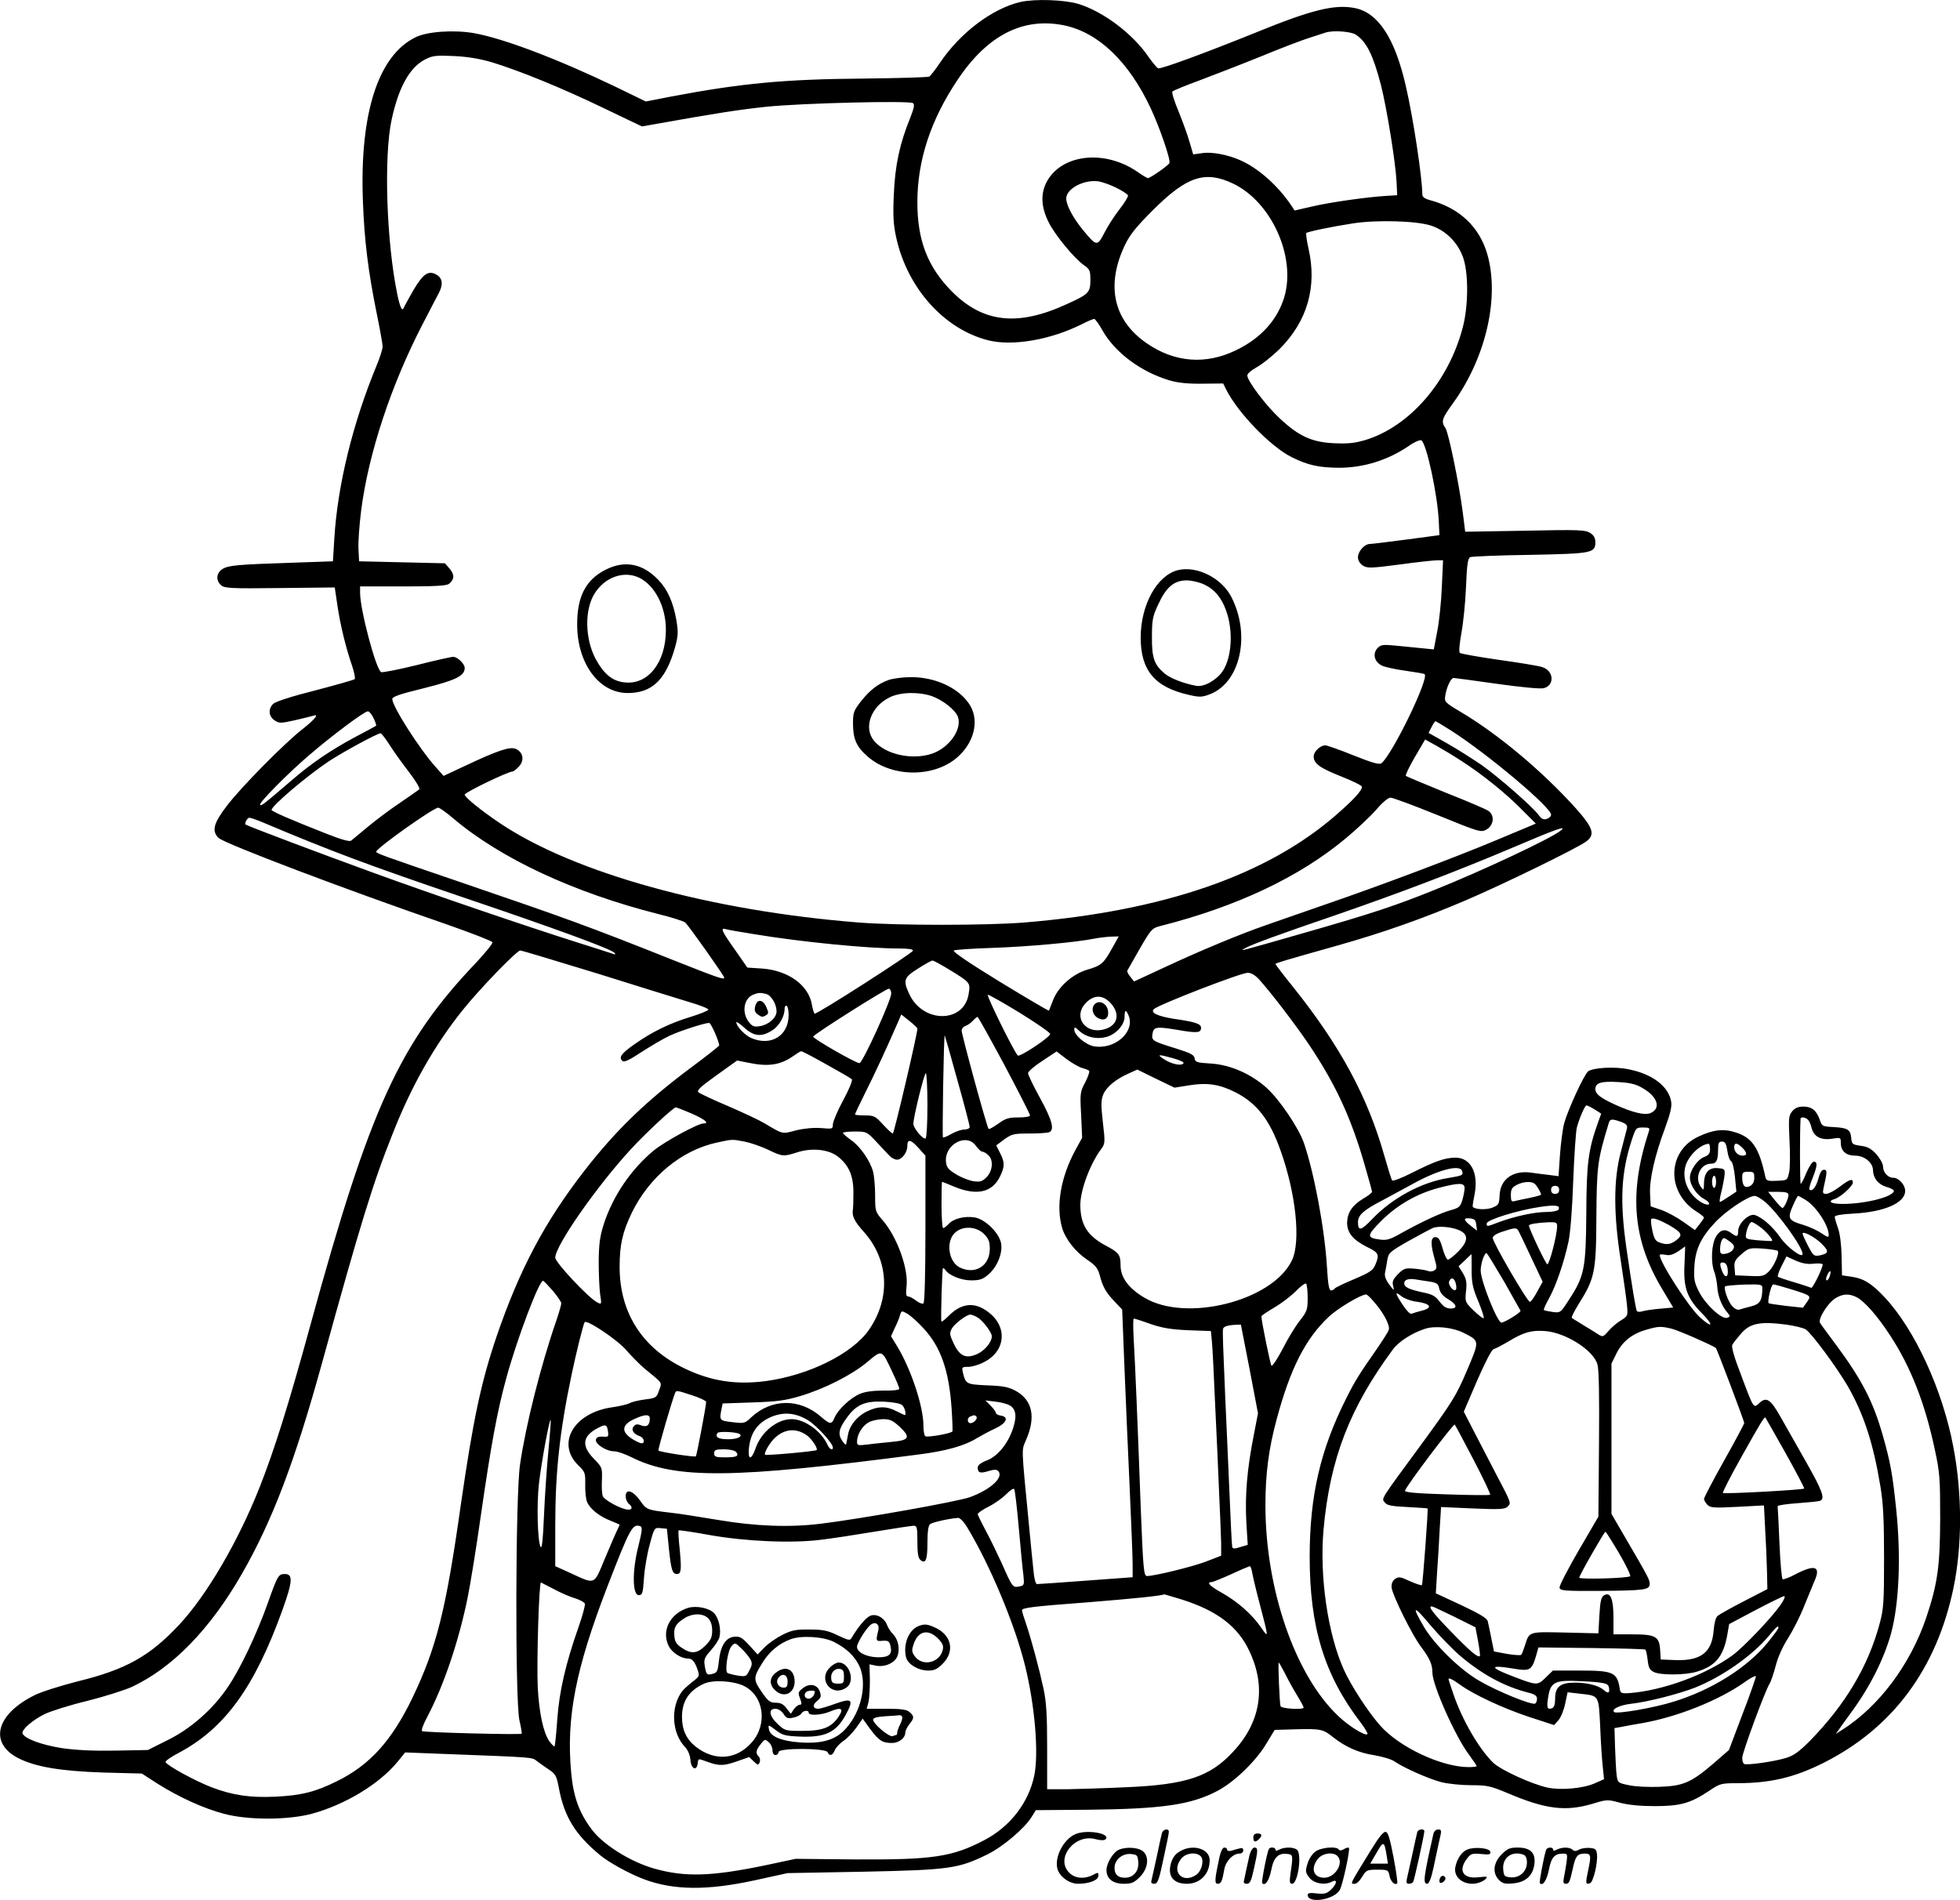 <?xml version="1.0" encoding="UTF-8"?>
<svg xmlns="http://www.w3.org/2000/svg" version="1.0" viewBox="0 0 974.248 944.626" preserveAspectRatio="xMidYMid meet">
  <g transform="translate(-316.007,1255.561) scale(0.1,-0.1)" fill="#000000" stroke="none">
    <path d="M8233 12546 c-141 -33 -300 -153 -401 -303 -23 -34 -47 -65 -53 -68 -6 -4 -153 -8 -327 -10 -394 -3 -612 -24 -959 -90 l-123 -24 -152 74 c-292 140 -557 240 -703 266 -100 17 -230 8 -288 -20 -187 -90 -280 -379 -263 -817 7 -192 26 -346 67 -549 17 -82 31 -160 31 -172 0 -12 -13 -54 -30 -95 -118 -285 -194 -594 -210 -858 l-7 -115 -200 -7 c-276 -9 -321 -13 -350 -32 -30 -20 -33 -56 -6 -80 17 -15 46 -17 292 -14 l273 3 13 -88 c14 -97 42 -211 73 -301 11 -33 17 -63 13 -67 -5 -4 -93 -29 -196 -56 -112 -28 -196 -55 -208 -66 -27 -25 -24 -63 6 -83 23 -15 30 -15 102 1 43 10 83 20 90 22 32 12 8 -18 -49 -63 -90 -69 -313 -295 -382 -387 -65 -85 -74 -123 -40 -157 28 -28 640 -260 1134 -430 123 -43 226 -83 228 -89 2 -6 -34 -51 -80 -100 -382 -401 -529 -723 -823 -1796 -109 -399 -182 -631 -255 -815 -106 -268 -262 -535 -399 -682 -147 -157 -265 -223 -506 -282 -82 -21 -178 -51 -212 -68 -193 -95 -230 -238 -81 -314 85 -43 210 -64 423 -71 l190 -5 79 -51 c105 -66 227 -122 329 -149 118 -32 317 -32 437 0 165 45 334 147 425 257 l39 48 180 -7 c472 -18 449 -16 476 -37 14 -10 41 -30 61 -43 31 -21 36 -31 47 -90 27 -143 81 -231 204 -333 47 -39 150 -95 223 -122 145 -53 308 -55 541 -5 l169 37 380 7 c425 9 468 15 613 86 76 37 186 130 221 188 l20 32 258 2 c374 4 515 25 647 95 82 44 187 145 239 231 l43 71 105 3 c125 3 135 1 185 -39 62 -49 127 -78 206 -90 40 -7 85 -20 100 -31 45 -31 170 -87 233 -103 32 -8 99 -15 148 -15 80 0 96 -4 180 -39 190 -81 290 -93 424 -53 69 21 73 22 135 5 40 -11 102 -17 173 -17 127 0 177 14 269 75 56 38 61 39 145 39 163 1 279 28 425 101 344 173 562 467 646 869 44 212 44 470 -1 704 -53 282 -192 584 -343 744 -63 67 -104 92 -163 100 l-47 7 -2 95 c-1 57 -8 113 -18 140 -9 25 -16 50 -16 56 0 7 34 13 93 16 154 8 257 53 257 113 0 30 -32 65 -59 65 -27 0 -51 27 -51 56 0 14 -15 40 -33 61 -26 28 -44 38 -78 42 -41 6 -44 8 -47 38 -4 43 -18 51 -86 55 -57 3 -60 4 -70 35 -16 47 -40 67 -82 67 -26 0 -42 -7 -56 -24 -17 -21 -18 -35 -13 -144 4 -67 3 -139 -2 -160 -9 -39 -9 -39 -61 -41 -49 -2 -53 0 -58 24 -30 139 -64 190 -145 216 -60 20 -112 15 -186 -20 -157 -72 -162 -280 -7 -375 19 -12 34 -25 34 -28 -1 -4 -11 -19 -23 -34 l-22 -28 -58 41 c-31 22 -80 49 -109 59 l-53 18 -3 61 c-4 73 24 193 74 327 26 71 35 107 31 132 -13 77 -94 139 -215 162 -68 14 -176 7 -198 -11 -21 -17 -102 -195 -119 -258 -8 -31 -17 -103 -21 -159 l-7 -104 -46 6 c-25 3 -68 8 -94 12 -88 11 -150 -34 -153 -114 -2 -43 -5 -48 -35 -60 -33 -14 -99 -9 -99 7 0 5 4 32 10 60 20 106 -20 181 -95 181 -53 0 -103 -18 -218 -76 -49 -25 -93 -42 -97 -37 -4 4 -21 60 -39 123 -84 296 -220 547 -456 842 -47 58 -85 108 -85 111 0 4 39 16 309 92 227 64 424 134 631 222 188 80 567 265 606 296 44 34 33 67 -54 165 -165 183 -384 367 -571 478 -79 47 -82 50 -77 81 6 41 28 88 41 88 6 0 102 -13 215 -29 119 -17 217 -26 233 -22 56 14 51 87 -7 105 -17 6 -114 22 -216 36 -102 15 -189 30 -194 35 -5 5 -1 47 8 97 9 48 20 152 23 230 5 117 9 143 22 149 9 3 142 9 296 11 309 6 325 9 325 63 0 21 -8 35 -26 46 -23 15 -55 17 -323 11 l-298 -5 -12 96 c-19 146 -70 393 -86 419 -23 34 -19 46 41 129 162 227 229 525 166 739 -40 134 -138 226 -282 265 -27 7 -40 16 -40 28 0 81 -45 379 -81 535 -55 244 -139 371 -257 393 -99 19 -215 -10 -487 -121 -252 -102 -475 -184 -488 -179 -6 2 -27 27 -46 54 -79 117 -225 227 -350 266 -70 21 -215 26 -288 10z m219 -117 c169 -36 320 -181 428 -412 44 -94 100 -256 93 -272 -4 -11 -95 -75 -107 -75 -4 0 -28 14 -53 32 -167 114 -384 86 -454 -58 -27 -58 -23 -122 15 -196 31 -62 127 -178 173 -210 30 -21 33 -28 33 -74 0 -62 -8 -71 -114 -119 -246 -114 -419 -95 -575 62 -120 122 -171 253 -171 443 0 208 66 409 200 609 149 223 327 313 532 270z m1448 -46 c53 -36 85 -100 124 -249 29 -114 73 -385 78 -484 l3 -65 -50 -3 c-92 -5 -285 -32 -373 -53 l-87 -20 -15 23 c-66 99 -164 187 -255 227 -63 28 -143 43 -191 35 l-43 -6 -17 58 c-9 33 -34 102 -55 154 -22 52 -36 97 -31 101 4 4 63 29 132 54 69 26 206 79 305 119 99 41 209 83 245 94 36 12 72 23 80 26 38 12 127 5 150 -11z m-4295 -137 c132 -40 345 -126 558 -229 l188 -90 62 11 c308 55 424 73 558 87 175 18 707 31 727 18 9 -7 6 -23 -13 -72 -53 -129 -76 -238 -82 -382 -5 -108 -2 -152 12 -215 55 -250 237 -454 456 -510 122 -31 312 2 469 81 27 14 54 25 59 25 5 0 24 -26 41 -57 63 -111 192 -207 335 -249 42 -12 91 -17 162 -16 l103 1 16 -32 c59 -116 222 -284 326 -335 81 -40 134 -51 233 -52 124 0 245 38 350 110 25 18 52 29 59 27 26 -10 83 -276 88 -407 l3 -65 -165 -22 c-91 -12 -173 -22 -182 -22 -26 -1 -58 -37 -58 -66 0 -15 9 -31 24 -41 23 -14 37 -14 183 5 87 12 171 21 187 21 l29 0 -6 -132 c-3 -73 -13 -173 -23 -222 l-17 -89 -61 6 c-33 3 -92 9 -131 13 -63 6 -72 4 -89 -14 -24 -28 -14 -67 22 -85 15 -8 67 -19 117 -26 49 -7 92 -14 96 -17 26 -16 -158 -396 -214 -443 -11 -8 -43 1 -139 39 -69 28 -132 50 -140 50 -25 0 -58 -31 -58 -55 0 -36 31 -58 140 -101 55 -22 100 -44 100 -50 0 -19 -40 -63 -126 -138 -345 -302 -861 -480 -1554 -537 -191 -15 -625 -15 -820 0 -737 58 -1416 246 -1785 494 -95 64 -175 129 -175 142 0 11 216 115 238 115 5 0 19 11 31 24 29 31 22 71 -14 88 -29 13 -88 -6 -253 -84 l-107 -50 -39 44 c-81 90 -216 302 -216 338 0 12 38 25 157 54 159 40 203 61 203 101 0 20 -36 55 -57 55 -10 0 -91 -18 -181 -41 -90 -22 -170 -38 -177 -35 -25 9 -105 309 -105 394 l0 32 213 0 c156 0 217 3 229 13 27 22 28 45 4 74 l-24 28 -214 5 -213 5 -3 60 c-2 33 4 119 13 190 36 285 150 630 309 935 33 63 68 132 79 152 21 42 16 72 -15 89 -39 21 -65 3 -113 -78 -24 -42 -46 -82 -48 -88 -8 -20 -19 4 -32 67 -54 260 -68 687 -28 870 35 161 90 259 166 298 37 19 54 21 142 17 68 -3 129 -13 190 -31z m3684 -603 c191 -91 314 -364 255 -564 -34 -113 -116 -205 -239 -264 -150 -74 -307 -62 -445 34 -166 114 -204 288 -108 489 25 52 57 91 138 172 169 169 260 199 399 133z m-580 -21 c30 -15 56 -32 58 -38 2 -5 -17 -37 -43 -70 -25 -32 -59 -85 -75 -117 -35 -67 -38 -67 -105 14 -50 61 -84 124 -84 158 0 48 87 95 160 85 19 -3 59 -17 89 -32z m1561 -187 c78 -24 142 -90 166 -170 24 -82 22 -235 -5 -337 -70 -269 -264 -493 -484 -560 -54 -16 -87 -19 -156 -16 -110 5 -175 35 -268 122 -70 64 -163 188 -163 215 0 9 21 27 47 41 26 14 76 54 113 90 138 138 188 309 144 501 -9 39 -13 73 -11 76 8 7 123 31 232 48 116 18 310 13 385 -10z m-5253 -2450 c9 -19 15 -36 12 -38 -2 -2 -49 -27 -104 -56 -121 -65 -219 -131 -321 -220 -135 -116 -145 -123 -151 -117 -9 8 138 157 246 249 108 93 272 216 289 216 7 1 20 -15 29 -34z m5355 -61 c183 -117 498 -382 498 -419 0 -8 -10 -17 -22 -21 -16 -5 -26 0 -41 21 -30 40 -198 188 -285 249 -43 29 -118 77 -169 106 l-92 52 15 29 c8 16 17 29 19 29 3 0 37 -21 77 -46z m-5276 -71 c20 -32 64 -93 97 -136 34 -44 56 -81 51 -86 -5 -4 -49 -35 -99 -69 -49 -33 -121 -87 -159 -119 -38 -32 -74 -62 -81 -67 -8 -6 -50 6 -121 34 -188 74 -274 112 -274 119 0 20 172 166 282 240 71 47 244 141 260 141 4 0 24 -26 44 -57z m5329 -81 c101 -65 220 -160 299 -241 l70 -70 -40 -17 c-21 -9 -96 -40 -165 -69 -191 -80 -556 -218 -829 -312 -135 -47 -274 -95 -310 -108 -125 -43 -326 -127 -489 -203 l-164 -76 -18 23 c-11 13 -17 26 -16 30 2 3 30 52 62 109 55 96 62 103 100 113 383 97 694 244 926 438 53 44 120 107 149 140 30 36 60 61 72 61 10 0 116 -39 234 -87 206 -84 216 -87 242 -72 38 21 43 72 9 94 -14 9 -110 50 -214 91 -103 42 -191 79 -195 82 -3 4 17 46 45 94 l51 87 56 -31 c30 -17 87 -51 125 -76z m-5011 -286 c235 -199 600 -369 1019 -475 65 -16 125 -35 133 -42 15 -12 194 -265 194 -274 0 -12 -31 -1 -258 89 -412 164 -518 203 -1057 387 -381 130 -415 142 -415 150 0 17 283 218 308 219 7 0 41 -24 76 -54z m-943 -21 c336 -142 524 -212 974 -365 473 -160 752 -262 770 -282 7 -8 4 -9 -10 -4 -11 4 -90 29 -175 56 -244 77 -731 243 -1010 345 -265 96 -632 235 -639 241 -7 6 8 34 19 34 6 0 38 -11 71 -25z m6444 -41 c-52 -40 -386 -197 -620 -291 -198 -80 -309 -117 -647 -214 -339 -97 -330 -95 -298 -77 32 18 165 67 455 166 315 109 592 214 868 331 230 98 282 116 242 85z m-4005 -513 c235 -39 563 -71 718 -71 50 0 72 -4 70 -11 -5 -14 -480 -319 -489 -313 -3 2 -9 21 -13 43 -15 97 -116 171 -245 181 l-76 5 -62 89 c-66 93 -74 111 -45 102 9 -3 73 -14 142 -25z m1779 -68 c-43 -78 -55 -88 -123 -108 -74 -21 -147 -86 -172 -153 -10 -26 -19 -49 -20 -51 -2 -2 -112 63 -245 144 -157 96 -236 151 -228 155 8 4 95 10 194 13 172 6 410 27 505 46 25 5 62 9 83 10 l38 1 -32 -57z m-2561 -127 c202 -63 409 -128 460 -143 52 -15 94 -32 93 -37 0 -5 -40 -21 -88 -36 -103 -31 -193 -75 -279 -136 -66 -46 -80 -66 -60 -83 9 -8 34 4 96 45 47 30 109 67 140 81 52 24 173 63 195 63 9 0 49 -90 50 -112 0 -3 -63 -53 -140 -110 -225 -168 -374 -312 -530 -513 -198 -255 -323 -492 -437 -825 -78 -231 -116 -412 -178 -840 -74 -524 -121 -707 -240 -956 -103 -213 -212 -334 -375 -414 -106 -53 -178 -71 -306 -77 -126 -6 -213 7 -318 47 -83 32 -223 109 -228 125 -1 6 27 26 64 45 230 122 378 325 518 714 50 140 52 176 11 176 -32 0 -36 -7 -85 -145 -55 -154 -136 -325 -197 -415 -74 -111 -185 -209 -301 -266 l-98 -49 -160 -3 c-109 -2 -193 2 -265 12 -103 16 -190 48 -198 74 -5 18 51 67 111 96 29 14 123 44 210 65 88 22 188 54 223 70 202 95 388 286 546 561 152 265 264 560 399 1050 189 685 251 889 350 1137 94 240 210 444 350 618 85 106 268 295 285 295 8 0 179 -52 382 -114z m1752 18 c104 -64 104 -64 95 -119 -22 -148 -229 -148 -296 0 -31 67 -26 81 44 125 34 22 67 40 72 40 6 0 44 -21 85 -46z m1537 -46 c54 -59 179 -221 251 -328 133 -199 209 -364 277 -602 19 -66 35 -123 35 -128 0 -4 -20 -20 -44 -34 -53 -31 -78 -68 -80 -117 -1 -51 28 -87 97 -122 61 -29 65 -39 43 -90 -11 -27 -27 -38 -105 -71 -50 -21 -94 -42 -97 -47 -3 -5 -11 -9 -18 -9 -10 0 -15 31 -20 115 -11 189 -64 471 -115 619 -27 76 -121 215 -185 273 -78 70 -181 115 -277 121 -70 4 -78 7 -81 26 -2 17 -20 26 -93 49 -113 35 -121 39 -117 68 5 40 16 42 121 25 103 -18 121 -16 121 10 0 19 -28 29 -133 44 -83 13 -121 31 -101 49 26 23 429 179 465 180 16 1 36 -10 56 -31z m-1827 -72 c0 -33 -142 -346 -158 -346 -19 0 -233 123 -230 132 4 12 361 238 376 238 6 0 12 -11 12 -24z m-622 -2 c26 -7 52 -51 52 -87 0 -31 -39 -66 -82 -73 -30 -5 -38 -2 -56 21 -36 46 -25 116 21 135 27 11 36 11 65 4z m1263 -95 c82 -51 149 -97 149 -104 0 -16 -152 -117 -161 -107 -22 24 -158 302 -149 302 7 0 79 -41 161 -91z m450 49 c47 -52 36 -108 -26 -128 -98 -32 -166 60 -96 131 41 40 83 39 122 -3z m-1601 -59 c0 -102 -86 -156 -184 -115 -32 13 -76 59 -76 79 0 5 18 -7 40 -27 47 -43 85 -47 137 -14 35 21 63 69 63 108 0 12 5 18 10 15 6 -3 10 -24 10 -46z m1691 -5 c30 -81 -72 -169 -175 -150 -40 8 -96 55 -96 82 0 15 3 15 24 -5 34 -32 87 -44 135 -31 48 13 91 60 91 101 0 36 7 37 21 3z m-1051 -62 c2 -20 -116 -522 -122 -522 -4 0 -26 20 -49 45 -38 42 -45 45 -90 45 -27 0 -49 2 -49 5 0 3 22 50 49 104 45 89 113 236 162 349 l19 44 40 -32 c22 -17 40 -35 40 -38z m433 -182 c70 -132 127 -244 127 -250 0 -6 -25 -10 -58 -10 -49 0 -64 -5 -100 -31 -24 -17 -45 -29 -48 -26 -8 7 -134 468 -134 489 0 9 8 19 19 23 10 3 26 14 36 25 10 11 21 20 24 20 3 0 63 -108 134 -240z m-234 -75 c34 -120 61 -225 61 -232 0 -7 -11 -13 -26 -13 -15 0 -44 -10 -65 -22 -21 -12 -40 -20 -42 -17 -4 5 4 511 9 507 1 -2 30 -102 63 -223z m-652 79 c65 -36 122 -69 127 -74 5 -5 -13 -50 -43 -105 -28 -52 -51 -106 -51 -119 0 -23 -2 -24 -57 -19 -37 3 -82 -1 -125 -11 -72 -19 -64 -21 -158 35 -25 15 -106 53 -180 85 -74 31 -141 63 -148 69 -10 9 9 27 90 85 l102 73 56 -11 c98 -21 160 -11 221 32 19 13 37 25 41 25 5 1 61 -29 125 -65z m1275 -19 c15 -4 30 -10 32 -14 3 -4 -6 -30 -20 -57 -25 -46 -26 -55 -20 -162 l5 -113 -34 -62 c-72 -133 -97 -277 -66 -384 16 -57 66 -121 126 -161 40 -27 52 -42 61 -75 15 -58 30 -86 74 -132 l38 -40 11 -280 c6 -154 18 -424 26 -600 8 -176 15 -350 15 -386 l0 -65 -232 -17 c-128 -10 -238 -17 -244 -17 -6 0 -14 29 -17 68 -4 37 -14 137 -22 222 -39 405 -38 371 -15 426 50 114 32 198 -50 244 -37 20 -62 25 -143 28 -104 5 -107 6 -121 65 -6 25 -4 27 27 27 18 0 53 10 77 23 109 54 120 176 23 249 -69 53 -134 46 -199 -20 -19 -19 -35 -31 -35 -26 -3 23 4 260 8 264 2 2 7 -1 11 -7 18 -28 79 -53 129 -53 44 0 58 5 87 30 44 39 71 106 62 155 -10 52 -80 120 -132 128 -49 8 -105 -6 -129 -33 -10 -11 -22 -20 -27 -20 -4 0 -8 52 -8 115 0 63 1 115 3 115 1 0 29 -11 62 -25 110 -45 187 -28 225 50 25 51 25 71 1 118 l-19 38 40 30 c38 27 48 29 124 29 45 0 89 3 98 6 29 11 17 59 -44 170 -33 60 -60 116 -60 124 0 8 32 36 71 61 l71 47 51 -39 c29 -21 64 -41 79 -44z m450 49 c38 -11 56 -20 50 -26 -13 -13 -60 -2 -97 22 -37 24 -28 25 47 4z m81 -134 c87 14 149 5 228 -35 106 -54 170 -136 224 -289 77 -215 102 -455 56 -548 -97 -200 -523 -308 -731 -185 -79 46 -120 101 -120 161 0 53 -8 64 -72 98 -93 49 -128 105 -128 204 0 72 48 202 103 276 20 27 21 33 9 134 -10 87 -9 111 2 138 16 38 62 76 125 104 l44 20 92 -45 93 -45 75 12z m-1303 -99 c0 -88 -4 -162 -9 -165 -12 -8 -61 51 -61 72 0 33 54 252 62 252 4 0 8 -72 8 -159z m3551 87 c77 -42 98 -102 44 -126 -28 -13 -90 2 -180 43 -71 33 -95 52 -95 76 0 31 30 40 112 35 56 -3 89 -10 119 -28z m-235 -108 l33 -21 -15 -42 c-49 -136 -58 -204 -59 -452 -2 -275 -9 -314 -86 -431 -42 -66 -43 -66 -82 -61 -21 3 -41 7 -43 10 -2 2 9 28 26 58 35 64 73 175 96 279 10 47 19 162 24 305 5 127 13 246 18 265 13 48 40 110 48 110 4 0 22 -9 40 -20z m-4487 -21 c67 -30 89 -49 57 -49 -27 0 -192 -90 -246 -134 -113 -94 -202 -224 -248 -364 -20 -62 -25 -99 -26 -187 0 -60 3 -134 7 -163 8 -53 8 -53 -15 -41 -43 22 -208 198 -208 222 0 59 205 353 374 537 72 79 213 210 225 210 5 0 40 -14 80 -31z m5549 -32 c6 -6 14 -25 17 -40 11 -42 46 -61 100 -53 44 7 45 7 45 -20 0 -41 26 -64 72 -64 45 0 88 -35 88 -72 1 -40 26 -71 66 -83 22 -6 38 -15 38 -20 -3 -30 -143 -65 -256 -65 -58 0 -77 13 -37 25 28 9 89 64 89 81 0 22 -16 17 -66 -21 -25 -19 -55 -35 -66 -35 -17 0 -19 4 -14 28 19 83 19 92 2 92 -11 0 -20 -15 -28 -46 -12 -42 -31 -65 -44 -52 -3 3 4 29 16 57 24 61 25 81 6 81 -8 0 -24 -25 -37 -55 -12 -30 -25 -55 -28 -55 -5 0 -5 258 -1 323 0 12 27 8 38 -6z m-930 -9 c26 -10 32 -17 29 -33 -3 -11 -17 -64 -31 -119 -36 -136 -36 -306 0 -536 14 -91 28 -190 31 -221 5 -56 5 -56 -30 -78 -20 -12 -48 -36 -62 -53 -25 -29 -29 -30 -48 -18 -12 8 -46 29 -76 47 -29 18 -56 34 -58 37 -3 3 13 34 35 70 78 123 86 160 87 421 2 266 5 291 62 478 6 20 15 21 61 5z m137 -50 c-100 -307 -79 -540 70 -786 l52 -87 -66 -6 c-36 -3 -76 -9 -88 -13 -12 -4 -24 -3 -27 2 -5 9 -23 115 -52 315 -33 234 -26 372 27 535 20 60 21 62 56 62 32 0 35 -2 28 -22z m-3838 -50 c26 -28 56 -60 66 -70 9 -10 26 -18 36 -18 24 0 51 36 51 67 0 37 16 35 54 -7 l36 -40 0 -364 c0 -235 -4 -367 -10 -371 -6 -3 -22 3 -36 14 -15 12 -33 21 -40 21 -10 0 -12 12 -8 48 11 88 -46 246 -117 329 -38 44 -39 45 -39 126 0 45 -5 98 -10 117 -15 55 -65 127 -109 157 -22 16 -40 31 -41 36 0 4 27 7 59 7 59 0 60 -1 108 -52z m-656 2 c30 -6 82 -24 116 -40 72 -35 78 -35 144 -14 72 24 157 16 203 -20 55 -42 79 -97 78 -181 0 -39 -1 -75 -2 -80 -7 -34 6 -61 55 -115 123 -139 133 -328 25 -485 -82 -119 -299 -227 -515 -256 -148 -19 -270 0 -400 62 -212 101 -325 277 -325 506 0 109 14 172 60 268 87 179 247 312 423 350 79 17 74 17 138 5z m1149 -20 c12 -16 26 -30 32 -30 6 0 20 -7 30 -17 27 -24 23 -78 -8 -110 -21 -21 -32 -25 -65 -20 -21 3 -60 18 -86 34 -41 25 -48 35 -51 64 -7 85 102 143 148 79z m3736 -25 c3 -25 12 -49 19 -53 7 -4 15 -39 19 -79 l7 -72 -38 -25 c-21 -14 -40 -26 -44 -26 -3 0 0 22 7 49 7 28 14 65 16 83 3 31 1 33 -34 36 -44 4 -68 -23 -68 -78 -1 -33 -2 -34 -15 -16 -34 45 -4 116 49 116 28 0 36 16 36 71 0 32 4 39 19 39 16 0 21 -9 27 -45z m-86 7 c0 -21 -7 -30 -30 -39 -33 -13 -70 -66 -70 -103 0 -36 34 -86 70 -105 17 -9 28 -20 25 -26 -4 -5 -19 -2 -37 8 -66 39 -99 115 -80 182 16 52 73 107 115 110 4 1 7 -12 7 -27z m160 8 c25 -25 26 -40 2 -40 -23 0 -42 19 -42 42 0 24 15 23 40 -2z m-1393 -115 c8 -22 4 -24 -68 -36 -134 -21 -280 -101 -378 -204 -55 -58 -71 -62 -71 -16 0 35 27 60 120 108 41 22 106 57 144 78 130 73 240 103 253 70z m1453 -35 c0 -20 -7 -33 -21 -41 -26 -13 -39 1 -39 44 0 23 4 27 30 27 27 0 30 -3 30 -30z m-190 -20 c0 -16 -4 -30 -10 -30 -5 0 -10 14 -10 30 0 17 5 30 10 30 6 0 10 -13 10 -30z m-904 -8 c11 -7 34 -45 34 -56 0 -2 -26 -10 -57 -16 -32 -6 -66 -14 -75 -16 -15 -4 -18 1 -18 30 0 28 5 38 28 50 29 16 70 20 88 8z m-346 -23 c0 -12 -5 -39 -11 -59 -10 -34 -17 -40 -58 -51 -48 -13 -143 -57 -249 -116 -53 -30 -70 -35 -104 -30 -66 9 -65 19 9 94 80 79 176 134 285 163 100 26 128 26 128 -1z m470 -9 c0 -13 -7 -20 -20 -20 -13 0 -20 7 -20 20 0 13 7 20 20 20 13 0 20 -7 20 -20z m1140 -25 c0 -18 -21 -65 -30 -65 -4 0 -21 18 -39 40 l-32 40 51 0 c37 0 50 -4 50 -15z m-115 -36 c66 -58 185 -224 185 -258 0 -24 -79 35 -112 84 -37 53 -90 99 -126 110 -29 8 -82 -42 -82 -79 0 -30 -7 -32 -34 -11 -31 23 -55 18 -76 -17 -23 -37 -27 -128 -9 -175 6 -15 13 -49 15 -75 3 -48 23 -98 52 -130 13 -16 13 -18 -2 -24 -26 -10 -106 63 -139 126 -25 48 -28 64 -25 125 4 87 31 146 103 223 53 57 165 132 197 132 9 0 33 -14 53 -31z m200 11 c53 -33 115 -127 115 -175 0 -13 -8 -10 -37 10 -21 14 -61 32 -90 41 -73 21 -79 32 -52 93 12 28 24 51 27 51 2 0 19 -9 37 -20z m-1229 -49 c-4 -6 -31 -11 -59 -11 -59 0 -156 -21 -235 -50 -63 -24 -62 -24 -62 -7 0 18 155 66 264 82 79 12 105 8 92 -14z m-408 -75 l4 -29 -31 24 c-38 30 -39 41 -3 37 21 -2 28 -9 30 -32z m958 -1 c63 -37 70 -49 38 -74 -29 -23 -50 -26 -87 -12 -19 7 -26 21 -34 60 -6 28 -8 53 -5 56 8 8 41 -4 88 -30z m-556 -7 c-1 -45 -38 -188 -49 -188 -7 0 -91 177 -91 192 0 8 38 14 98 17 37 1 42 -1 42 -21z m1004 1 c30 -20 72 -68 64 -73 -1 -1 -32 0 -68 3 -62 6 -65 7 -61 31 4 29 19 60 28 60 4 0 21 -9 37 -21z m-1490 -20 c46 -21 45 -54 -5 -105 -24 -24 -48 -43 -53 -41 -6 2 -18 28 -26 58 -12 42 -20 54 -35 54 -24 0 -25 -35 -4 -108 12 -42 12 -49 -1 -57 -8 -6 -22 -7 -30 -4 -8 4 -38 9 -67 12 -48 4 -55 2 -84 -27 -25 -26 -30 -37 -24 -59 6 -26 5 -25 -20 8 -18 25 -24 42 -20 60 3 14 8 42 11 62 6 35 13 41 104 93 54 30 108 59 121 65 28 12 95 6 133 -11z m-2363 -18 c23 -24 29 -38 29 -74 0 -86 -74 -131 -151 -92 -54 29 -68 126 -24 170 37 37 106 35 146 -4z m2656 17 c4 -7 33 -68 64 -134 l57 -121 -27 -49 c-14 -26 -30 -49 -36 -51 -11 -3 -185 295 -185 318 0 10 19 22 48 31 60 20 69 21 79 6z m1507 -65 c39 -39 37 -49 -9 -59 -28 -5 -32 -2 -58 48 -15 29 -27 56 -27 60 0 16 60 -16 94 -49z m-453 8 c20 -16 22 -23 13 -38 -6 -10 -23 -19 -38 -21 -22 -3 -26 1 -26 22 0 30 9 56 20 56 4 0 18 -9 31 -19z m-228 -113 c-6 -115 13 -168 90 -245 58 -60 48 -72 -13 -17 -56 51 -200 274 -200 310 0 4 13 4 29 1 26 -6 48 4 97 42 1 1 -1 -41 -3 -91z m463 69 c11 -11 -17 -75 -43 -102 -24 -24 -32 -26 -97 -23 l-71 3 -3 36 c-3 31 2 41 34 69 36 31 40 32 106 28 38 -3 71 -8 74 -11z m-1359 -154 c43 -76 79 -140 81 -144 3 -8 -79 -59 -95 -59 -20 0 -103 207 -103 259 0 36 20 92 30 86 4 -3 43 -67 87 -142z m-162 60 c0 -65 5 -91 33 -157 18 -43 30 -81 27 -84 -3 -3 -25 14 -49 37 -44 43 -44 44 -39 97 5 42 2 60 -15 89 l-22 35 32 30 c17 17 31 30 32 30 1 0 1 -35 1 -77z m1701 30 c24 2 44 1 44 -4 0 -19 -50 -120 -57 -116 -5 2 -42 15 -83 27 -41 12 -78 25 -82 27 -4 2 3 26 17 53 l25 49 46 -21 c33 -14 60 -19 90 -15z m-428 -31 c4 -38 -14 -43 -28 -6 -14 36 -12 46 8 42 11 -2 18 -14 20 -36z m507 -31 c-3 -12 -10 -21 -15 -21 -5 0 -4 11 2 25 13 29 23 26 13 -4z m-1989 -27 c36 -6 43 -10 48 -35 4 -19 17 -36 40 -50 47 -27 54 -49 17 -49 -21 0 -36 9 -55 34 -21 28 -37 37 -83 46 -69 15 -93 26 -93 45 0 18 19 25 55 20 17 -3 49 -8 71 -11z m130 -9 c4 -14 4 -29 0 -32 -11 -11 -39 25 -33 41 9 24 26 19 33 -9z m-4487 -38 c22 -27 41 -54 41 -61 0 -7 -11 -46 -25 -87 -78 -226 -151 -517 -180 -714 -23 -153 -25 -1175 -3 -1273 8 -34 13 -64 11 -66 -6 -6 -488 6 -495 13 -5 4 7 36 26 71 81 154 155 371 200 590 14 69 44 253 66 410 51 353 81 518 127 685 53 195 165 490 183 483 4 -2 26 -25 49 -51z m3751 -33 c0 -60 -3 -68 -38 -113 -22 -27 -60 -90 -86 -141 -27 -51 -51 -88 -56 -84 -6 7 -50 223 -50 245 0 4 29 23 64 44 35 20 83 57 107 81 23 24 46 41 51 38 4 -3 8 -34 8 -70z m2260 48 c0 -61 -11 -80 -55 -91 -23 -6 -49 -13 -58 -16 -9 -4 -24 3 -36 16 -21 23 -44 86 -36 99 2 3 45 7 94 9 84 2 91 1 91 -17z m142 -6 c102 -32 102 -32 79 -65 l-19 -27 -84 9 c-46 6 -84 11 -86 13 -9 6 12 94 22 94 6 0 46 -11 88 -24z m-1861 -62 c69 -9 83 -30 29 -44 -23 -6 -47 -13 -54 -16 -7 -3 -26 17 -44 45 -39 59 -40 69 -6 42 14 -11 48 -24 75 -27z m-213 1 c49 -55 83 -120 75 -141 -3 -11 -32 -55 -62 -99 -85 -122 -106 -155 -150 -243 -128 -255 -181 -484 -181 -786 0 -350 73 -589 253 -824 22 -29 37 -55 34 -58 -10 -11 -92 39 -145 90 -214 202 -362 630 -362 1048 0 156 16 280 56 428 67 250 143 400 258 508 45 43 161 112 187 112 4 0 21 -16 37 -35z m2401 21 c40 -21 104 -94 167 -191 102 -156 173 -338 221 -565 25 -115 27 -143 27 -345 -1 -238 -13 -323 -69 -491 -79 -234 -236 -444 -420 -560 l-30 -19 15 21 c8 12 37 52 64 89 92 126 161 264 196 390 40 148 50 384 25 620 -18 174 -29 233 -66 363 -48 170 -105 279 -233 452 -39 52 -75 101 -79 108 -12 19 38 99 76 123 38 23 68 24 106 5z m-4639 -154 c86 -92 127 -210 140 -397 4 -60 6 -113 4 -116 -5 -10 -123 -31 -134 -24 -6 3 -10 28 -10 54 0 95 -63 283 -131 394 l-30 49 19 42 c11 22 23 51 26 64 7 22 8 22 38 5 16 -10 52 -42 78 -71z m267 55 c27 -15 73 -75 73 -95 0 -29 -35 -71 -72 -88 -56 -25 -87 -12 -117 51 -21 44 -22 52 -10 75 15 26 74 70 93 70 6 -1 21 -6 33 -13z m862 -34 c59 -20 101 -27 188 -31 l112 -4 5 -52 c3 -28 10 -168 16 -311 7 -143 16 -343 20 -445 5 -102 9 -213 10 -247 l0 -62 -78 -30 c-66 -25 -253 -71 -291 -71 -16 0 -19 41 -31 345 -14 389 -28 722 -35 838 -3 53 -3 97 1 97 4 0 42 -12 83 -27z m-2605 -131 c25 -29 65 -69 88 -89 95 -78 89 -68 74 -110 -12 -36 -15 -38 -69 -45 -32 -4 -66 -12 -78 -19 -12 -6 -50 -15 -86 -20 -191 -27 -280 -180 -168 -289 33 -32 35 -38 34 -94 -1 -34 3 -73 9 -87 14 -35 62 -73 117 -94 25 -10 45 -19 45 -20 0 -1 -6 -15 -14 -31 -8 -16 -35 -80 -61 -141 -54 -130 -44 -126 -172 -67 l-73 33 0 201 c0 266 22 469 81 750 22 106 58 251 65 262 10 15 164 -88 208 -140z m5765 128 c41 -6 84 -16 97 -24 30 -21 151 -184 208 -281 80 -140 127 -282 163 -500 14 -85 18 -166 18 -355 0 -221 -2 -253 -22 -327 -57 -212 -169 -400 -345 -581 -57 -57 -82 -75 -122 -87 -60 -18 -194 -37 -207 -29 -5 3 -9 16 -9 30 0 26 114 334 136 369 7 11 20 50 30 87 10 41 34 96 63 141 25 40 61 111 79 158 19 46 42 102 51 124 33 73 3 84 -92 35 -31 -17 -61 -28 -66 -26 -5 3 -12 85 -16 181 -4 96 -8 178 -9 182 0 5 44 11 98 15 55 4 105 9 113 12 26 10 12 49 -70 194 -46 81 -103 182 -127 224 -49 87 -70 101 -105 68 -29 -27 -27 -31 -91 140 -34 88 -49 140 -43 150 4 8 23 32 42 54 45 53 95 63 226 46z m-2668 -220 l42 -221 -22 -114 c-32 -163 -43 -293 -36 -425 l7 -115 -37 -11 c-27 -9 -37 -9 -40 0 -2 6 -8 130 -14 276 -6 146 -16 360 -21 475 -10 230 -13 314 -11 332 1 13 22 20 62 22 l27 1 43 -220z m1062 180 c83 -42 83 -37 18 -190 -53 -124 -71 -153 -222 -360 -213 -290 -202 -272 -186 -294 11 -15 33 -19 113 -23 54 -3 100 -6 100 -7 4 -4 -24 -377 -28 -381 -3 -3 -29 6 -59 19 -47 22 -56 24 -74 12 -13 -9 -19 -24 -18 -42 3 -37 103 -240 148 -298 41 -55 55 -85 55 -126 0 -62 113 -316 181 -407 21 -29 39 -55 39 -58 0 -3 -18 -5 -40 -5 -134 0 -345 99 -440 207 -60 68 -145 199 -180 277 -80 177 -122 466 -101 698 32 351 130 604 345 895 30 40 96 82 162 103 48 15 135 6 187 -20z m1035 20 c33 -8 198 -80 221 -96 5 -4 141 -364 141 -373 0 -5 -45 -89 -100 -187 -55 -98 -100 -184 -100 -191 0 -6 8 -19 17 -29 15 -15 32 -16 149 -10 l132 7 6 -118 c4 -65 8 -158 9 -208 l2 -90 -116 -60 c-64 -33 -123 -66 -131 -73 -10 -8 -17 -36 -20 -72 -8 -109 -63 -152 -188 -148 l-75 3 -3 47 c-4 68 -23 78 -139 78 l-93 0 0 83 c0 94 -15 130 -47 111 -14 -9 -19 -28 -23 -100 l-5 -89 -165 4 c-183 4 -178 6 -200 -64 -7 -22 -15 -43 -19 -47 -3 -3 -35 -1 -71 5 l-64 12 -13 65 c-7 36 -15 74 -18 85 -3 15 -40 37 -131 80 l-127 59 6 100 c4 56 10 152 13 215 l7 114 158 -7 c135 -6 159 -4 173 9 18 19 19 16 -55 157 -32 62 -82 158 -111 214 l-52 101 66 154 c41 94 73 155 82 157 9 2 41 19 72 37 77 47 116 58 183 53 102 -7 241 -95 261 -165 8 -26 10 -156 8 -398 l-3 -360 -98 -168 c-54 -93 -97 -176 -95 -185 3 -15 23 -17 200 -16 224 2 248 5 248 35 0 21 -7 34 -122 231 l-68 117 0 373 0 374 26 53 c30 59 79 97 152 117 58 16 67 16 120 4z m-3872 -217 c19 -39 34 -76 34 -82 0 -6 -31 -10 -77 -9 -52 0 -91 -5 -118 -16 -48 -20 -109 -78 -126 -117 -15 -37 -23 -36 -67 2 -107 94 -248 92 -349 -3 -30 -29 -34 -30 -92 -23 -64 7 -66 9 -55 63 l6 30 147 5 c119 4 163 9 236 31 122 36 258 105 336 170 75 63 71 64 125 -51z m-994 -115 c37 -12 68 -27 68 -32 0 -22 -47 -266 -51 -271 -6 -5 -179 21 -186 29 -4 4 73 268 84 289 6 10 9 10 85 -15z m1042 -48 c13 -10 23 -50 13 -50 -1 0 -20 9 -42 20 -48 25 -88 25 -140 1 -52 -23 -92 -71 -100 -119 -4 -20 -8 -41 -9 -47 -1 -5 -11 3 -20 18 -22 33 -17 59 24 115 46 64 90 83 182 79 43 -2 84 -9 92 -17z m536 -2 c30 -19 35 -53 16 -112 -25 -77 -76 -140 -130 -161 -31 -12 -46 -24 -46 -36 0 -26 12 -30 54 -17 26 8 40 8 47 1 31 -31 -36 -93 -140 -131 -61 -22 -538 -107 -741 -132 -156 -19 -323 -13 -512 19 -95 16 -198 32 -228 35 -127 15 -126 15 -159 62 -36 50 -71 60 -71 20 0 -13 7 -29 15 -36 20 -17 19 -30 -2 -30 -32 0 -121 48 -127 68 -4 11 -6 47 -4 81 2 60 1 62 -41 105 -62 64 -56 112 21 152 38 20 45 18 50 -16 4 -28 2 -29 -26 -27 -22 1 -31 -3 -34 -15 -4 -22 52 -58 91 -58 15 0 53 -13 85 -29 220 -110 502 -108 1434 14 132 17 224 43 283 80 22 13 64 36 93 49 57 27 69 58 24 64 -12 2 -22 8 -22 13 0 6 -12 22 -26 36 l-26 26 50 -6 c28 -3 60 -12 72 -19z m-1006 -72 c43 -25 126 -116 126 -137 0 -17 -17 -9 -27 14 -31 68 -114 127 -178 127 -73 0 -152 -64 -180 -147 -21 -60 -39 -56 -32 6 9 73 40 118 101 148 65 30 125 27 190 -11z m-784 7 c0 -33 -15 -45 -43 -34 -19 8 -28 6 -37 -5 -15 -17 0 -39 31 -49 20 -7 27 -35 8 -35 -7 0 -26 9 -44 20 -59 36 -56 72 9 101 52 24 76 24 76 2z m1623 10 c9 -9 -12 -33 -29 -33 -17 0 -18 27 -1 33 18 8 23 8 30 0z m4022 -181 c53 -95 95 -175 93 -177 -7 -7 -398 -28 -404 -22 -3 3 38 83 92 179 94 168 114 201 119 196 2 -2 46 -81 100 -176z m-6149 12 c-8 -82 -18 -227 -22 -323 -5 -120 -10 -168 -17 -156 -15 28 -20 212 -8 315 12 105 52 322 58 316 2 -2 -3 -70 -11 -152z m1746 118 c56 -53 48 -67 -39 -75 -37 -4 -92 -9 -120 -13 -50 -6 -53 -5 -53 15 0 34 27 79 58 95 15 9 46 15 70 16 36 0 49 -6 84 -38z m2853 -165 c48 -92 85 -170 82 -173 -3 -3 -100 -2 -217 2 -157 5 -210 10 -206 19 11 30 241 334 247 328 4 -5 46 -84 94 -176z m-3315 123 c25 -18 57 -66 49 -74 -7 -6 -250 -28 -256 -23 -7 8 23 60 49 84 48 45 105 50 158 13z m-332 5 c13 -13 -16 -25 -58 -25 -49 0 -67 10 -54 31 6 10 101 5 112 -6z m-19 -88 c16 -21 3 -27 -56 -27 -46 0 -53 3 -53 20 0 17 7 20 49 20 28 0 53 -6 60 -13z m1405 -377 c9 -102 19 -208 23 -236 5 -49 4 -51 -21 -56 -32 -6 -34 -4 -85 112 -24 52 -60 127 -82 167 -21 40 -39 76 -39 81 0 5 24 22 54 37 30 15 69 43 87 61 18 19 36 31 40 27 4 -5 14 -91 23 -193z m-257 3 c113 -186 237 -482 288 -688 49 -197 69 -437 46 -547 -28 -135 -120 -254 -248 -321 -160 -84 -257 -98 -641 -96 l-297 3 -150 -32 c-270 -56 -400 -60 -555 -16 -120 35 -255 120 -311 197 -62 84 -89 161 -100 281 -25 272 22 513 179 921 115 297 126 317 166 302 10 -4 7 -26 -11 -99 -31 -121 -30 -243 2 -243 18 0 21 9 26 85 3 47 16 122 29 168 22 83 23 83 54 80 l31 -3 10 -100 c11 -104 17 -125 40 -125 21 0 23 21 14 119 -6 52 -8 95 -6 98 2 2 71 -8 153 -23 180 -32 408 -42 552 -24 53 6 176 25 272 41 96 16 183 29 192 29 16 0 18 -10 18 -79 0 -57 4 -82 15 -91 26 -22 35 0 35 84 0 55 4 87 13 94 11 9 95 28 139 31 9 1 28 -18 45 -46z m3241 -130 c34 -58 59 -110 55 -114 -11 -10 -253 -17 -253 -7 0 11 124 228 130 228 3 0 33 -48 68 -107z m-1823 -100 c4 -21 20 -90 37 -153 45 -172 45 -172 5 -114 -45 65 -115 126 -194 171 -60 33 -78 53 -50 53 6 0 50 18 97 39 47 22 88 39 92 40 4 1 10 -16 13 -36z m-3470 -79 c33 -18 80 -38 104 -45 23 -7 45 -19 48 -26 3 -7 -11 -59 -31 -116 -65 -184 -96 -321 -106 -460 -5 -72 -11 -132 -14 -134 -2 -2 -13 9 -25 25 -30 42 -51 140 -58 267 -6 122 6 528 16 523 3 -2 33 -17 66 -34z m3117 -50 c178 -56 282 -135 339 -259 84 -178 55 -353 -82 -499 -115 -124 -232 -163 -529 -176 -107 -5 -240 -9 -295 -10 l-100 0 0 207 c0 164 -4 226 -18 293 -22 101 -60 243 -87 323 -11 31 -20 61 -20 66 0 13 42 19 335 41 223 18 360 32 372 39 1 0 39 -11 85 -25z m2976 -31 c-47 -66 -182 -207 -236 -247 -135 -98 -346 -175 -512 -188 -38 -3 -45 0 -48 17 -13 87 -30 95 -202 95 l-131 0 -36 -35 c-41 -40 -43 -40 -165 7 -118 45 -115 58 9 37 76 -13 87 -7 107 60 l13 46 264 -3 c145 -2 265 -5 268 -8 3 -3 8 -26 11 -52 4 -37 10 -49 30 -59 33 -17 156 -16 213 1 93 28 132 74 152 179 l10 58 130 69 c72 38 136 69 143 70 8 0 0 -19 -20 -47z m-1591 -249 c112 -95 222 -154 341 -184 31 -8 42 -16 42 -30 0 -10 -4 -21 -9 -24 -15 -10 -189 61 -276 112 -97 55 -225 181 -277 269 -63 107 -53 111 30 11 45 -53 112 -122 149 -154z m-27 193 l104 -52 13 -69 c7 -39 11 -72 9 -74 -10 -9 -49 24 -144 122 -93 96 -116 127 -94 125 4 0 54 -24 112 -52z m1610 -55 c0 -4 -25 -38 -56 -76 -101 -122 -275 -232 -463 -290 -97 -31 -287 -64 -298 -52 -14 14 27 34 85 41 83 9 237 49 317 80 133 53 284 158 366 256 41 49 49 56 49 41z m-2454 -224 c14 -29 41 -78 60 -109 19 -31 34 -59 34 -63 0 -12 -111 -6 -115 7 -5 16 -13 217 -9 217 2 0 15 -24 30 -52z m2276 -203 l-68 -180 -77 -67 c-111 -95 -150 -112 -269 -116 -53 -2 -121 1 -151 8 -54 11 -56 12 -61 48 -3 20 -6 82 -8 136 l-3 100 35 6 c19 4 67 13 105 19 174 31 379 113 505 202 30 22 56 35 58 31 1 -4 -28 -89 -66 -187z m-1405 145 c67 -49 215 -118 345 -161 l123 -40 22 25 c12 14 27 51 33 82 l12 56 61 -7 c97 -11 93 -5 101 -164 3 -78 9 -168 13 -201 l6 -60 -47 -21 c-58 -25 -166 -35 -233 -21 -79 17 -232 87 -271 124 -70 68 -154 212 -198 342 -13 38 -24 71 -24 73 0 9 20 0 57 -27z m683 12 c47 -6 55 -10 58 -29 4 -26 -5 -29 -27 -9 -26 22 -81 36 -142 36 -74 0 -99 -21 -99 -80 0 -27 -5 -43 -15 -47 -24 -9 -28 2 -20 52 10 71 31 85 118 84 39 -1 97 -4 127 -7z M6172 9724 c-100 -50 -144 -134 -143 -276 1 -192 109 -338 251 -338 122 0 190 66 236 229 15 56 16 73 6 134 -16 90 -44 152 -90 200 -78 81 -165 98 -260 51z m164 -40 c79 -38 134 -144 134 -260 0 -162 -89 -275 -206 -261 -60 6 -103 42 -144 118 -53 101 -55 246 -3 326 51 80 144 112 219 77z M9015 9721 c-104 -26 -185 -173 -185 -335 0 -165 71 -248 243 -286 49 -11 62 -11 101 4 151 58 204 294 107 483 -48 95 -172 157 -266 134z m132 -72 c51 -24 86 -67 108 -130 36 -100 28 -233 -18 -301 -31 -45 -94 -80 -132 -72 -63 12 -127 37 -156 61 -52 44 -64 78 -63 183 0 84 4 103 31 160 39 86 79 120 141 120 26 0 64 -9 89 -21z M7577 9175 c-54 -20 -93 -50 -138 -107 -35 -45 -39 -55 -39 -109 0 -77 17 -116 72 -164 125 -110 346 -106 459 7 78 77 96 183 45 256 -55 80 -170 132 -290 131 -39 0 -88 -7 -109 -14z m214 -80 c54 -19 117 -68 130 -102 23 -61 -41 -154 -127 -184 -99 -34 -232 -5 -289 63 -54 64 -17 170 76 216 53 27 144 29 210 7z M6914 7553 c-5 -19 -2 -30 11 -40 22 -15 25 -16 44 -4 12 7 12 13 0 40 -17 39 -46 41 -55 4z M8606 7567 c-25 -18 -17 -59 14 -74 31 -15 52 0 48 35 -4 35 -38 56 -62 39z M6578 4561 c-89 -29 -132 -116 -93 -191 16 -31 61 -60 93 -60 23 0 35 -14 50 -57 10 -30 8 -33 -26 -59 -20 -16 -44 -37 -52 -48 -58 -78 -51 -207 15 -276 15 -16 25 -40 27 -65 3 -44 31 -57 36 -17 4 26 -1 26 52 7 56 -20 79 -19 147 5 l57 20 23 -22 c20 -19 23 -19 29 -4 4 10 2 22 -5 29 -16 16 -14 31 10 61 20 26 22 26 40 10 11 -9 19 -28 19 -41 0 -14 6 -23 15 -23 8 0 15 7 15 15 0 21 236 20 244 -1 8 -21 25 -17 35 9 5 13 24 34 43 47 19 12 48 43 65 67 l31 44 37 -51 c43 -58 61 -70 108 -70 35 0 67 24 67 52 0 8 9 27 20 41 25 31 25 39 2 60 -15 13 -39 17 -116 17 l-98 0 9 33 c4 17 7 67 7 110 l-2 78 29 -6 c44 -10 95 11 109 45 15 35 5 85 -21 111 -11 11 -24 31 -29 44 -14 38 -55 60 -85 47 -22 -10 -59 -54 -91 -108 -9 -16 -14 -15 -70 11 -49 24 -73 29 -139 29 -68 1 -89 -3 -135 -26 -30 -15 -71 -43 -90 -63 l-34 -35 -42 46 c-36 39 -47 45 -75 42 -42 -4 -68 -46 -76 -123 -5 -48 -9 -56 -30 -61 -30 -8 -32 -5 -40 40 -5 31 -1 41 30 76 20 22 39 51 43 65 10 40 -3 97 -28 122 -26 25 -89 37 -130 24z m102 -51 c13 -13 20 -33 20 -61 0 -33 -6 -47 -34 -75 -40 -40 -70 -43 -117 -11 -27 18 -35 30 -37 61 -4 41 8 60 53 88 40 24 90 23 115 -2z m846 -59 c-13 -54 -13 -56 21 -53 28 2 34 -2 39 -25 11 -43 -7 -58 -65 -57 -56 2 -101 25 -101 52 0 19 44 90 67 109 24 19 46 4 39 -26z m-220 -59 c62 -32 100 -68 125 -118 41 -87 12 -226 -67 -313 -50 -56 -118 -76 -230 -68 -92 7 -147 30 -152 66 -4 23 -3 23 34 -5 32 -25 48 -29 114 -32 131 -6 185 19 234 108 41 76 32 85 -52 55 -38 -14 -76 -25 -85 -25 -27 0 -30 20 -5 39 19 16 21 23 13 47 -13 36 -52 43 -86 15 -22 -17 -23 -22 -12 -50 9 -25 9 -31 -2 -31 -7 0 -20 -10 -29 -22 l-15 -23 -22 28 c-15 20 -29 27 -53 27 -28 0 -38 7 -70 54 -43 62 -42 72 6 148 33 53 80 92 136 113 53 21 166 14 218 -13z m-416 -86 c10 -19 9 -29 -5 -55 -15 -31 -18 -32 -58 -26 -23 4 -46 10 -51 13 -14 8 1 112 20 133 17 19 18 19 49 -11 18 -17 38 -42 45 -54z m-33 -132 c100 -49 120 -190 40 -281 -76 -87 -184 -95 -278 -22 -47 37 -69 84 -69 149 0 78 35 131 110 165 45 20 144 14 197 -11z m353 -28 c0 -18 -15 -36 -31 -36 -18 0 -26 20 -12 33 7 8 43 10 43 3z m-155 -112 c14 -21 21 -24 48 -18 18 3 36 13 40 20 9 16 37 19 37 4 0 -15 63 -12 105 6 58 24 71 16 43 -26 -36 -53 -78 -70 -180 -70 -85 0 -87 1 -122 34 -43 40 -48 76 -12 76 14 0 30 -10 41 -26z m589 -13 c3 -5 -1 -22 -9 -37 -8 -16 -15 -35 -15 -41 0 -7 -2 -13 -4 -13 -2 0 -11 -3 -19 -6 -17 -6 -97 61 -97 82 0 9 19 14 63 17 34 2 65 4 69 5 4 1 9 -2 12 -7z M7285 4265 c-62 -61 11 -150 83 -99 44 30 15 124 -39 124 -11 0 -31 -11 -44 -25z m70 -45 c0 -32 -2 -35 -30 -35 -24 0 -31 5 -33 23 -5 30 16 54 42 50 17 -2 21 -10 21 -38z M7016 4239 c-32 -25 -33 -59 -3 -87 43 -41 97 -16 97 44 -1 61 -45 82 -94 43z m59 -44 c0 -23 -5 -30 -19 -30 -28 0 -43 29 -26 50 21 25 45 14 45 -20z M7725 4471 c-49 -20 -77 -92 -61 -156 9 -34 61 -65 110 -65 30 0 45 7 72 34 63 63 43 146 -43 182 -36 16 -49 16 -78 5z m97 -61 c24 -25 29 -36 24 -58 -16 -64 -100 -83 -138 -32 -16 22 -17 30 -7 60 22 67 71 79 121 30z M8936 3443 c-3 -10 -15 -63 -26 -118 -12 -55 -24 -108 -26 -117 -4 -13 0 -18 14 -18 16 0 23 18 45 123 15 67 27 128 27 135 0 19 -28 14 -34 -5z M10205 3448 c-2 -7 -13 -58 -25 -113 -12 -55 -24 -110 -27 -122 -4 -17 -1 -23 10 -23 9 0 18 4 21 8 6 9 56 237 56 253 0 14 -30 11 -35 -3z M10285 3438 c-48 -213 -53 -248 -31 -248 9 0 20 26 31 78 9 42 22 103 29 135 13 53 12 57 -5 57 -11 0 -21 -9 -24 -22z M8504 3436 c-58 -26 -103 -113 -88 -171 10 -39 59 -75 103 -75 55 0 101 18 101 40 0 17 -2 18 -27 4 -43 -22 -90 -18 -118 11 -71 70 26 195 130 167 25 -7 44 -7 50 -1 30 29 -95 51 -151 25z M9978 3363 c-113 -184 -108 -173 -83 -173 9 0 25 16 36 35 20 33 24 35 75 35 53 0 55 -1 61 -31 5 -28 27 -48 38 -37 3 3 -5 60 -18 129 -18 93 -27 125 -39 127 -11 2 -34 -26 -70 -85z m75 -35 l6 -38 -44 0 -44 0 32 55 c34 60 38 58 50 -17z M9390 3420 c0 -23 10 -26 28 -8 18 18 15 28 -8 28 -13 0 -20 -7 -20 -20z M8723 3360 c-29 -12 -63 -67 -63 -102 0 -43 32 -68 86 -68 39 0 51 5 80 34 43 43 48 105 12 130 -24 17 -80 20 -115 6z m95 -62 c4 -45 -24 -78 -66 -78 -35 0 -52 16 -52 49 0 40 38 72 80 69 33 -3 35 -6 38 -40z M9023 3350 c-22 -13 -35 -31 -43 -60 -17 -63 13 -100 80 -100 66 0 113 49 113 117 0 58 -86 83 -150 43z m107 -25 c16 -20 3 -71 -23 -90 -68 -47 -127 14 -76 79 23 30 78 36 99 11z M9221 3320 c-23 -108 -25 -130 -8 -130 17 0 22 12 33 73 7 40 43 77 75 77 11 0 19 7 19 16 0 10 -6 14 -17 10 -10 -2 -28 -7 -40 -11 -14 -4 -23 -2 -23 4 0 6 -6 11 -14 11 -9 0 -18 -19 -25 -50z M9371 3333 c-5 -21 -12 -54 -16 -73 -4 -19 -9 -43 -11 -52 -4 -13 0 -18 14 -18 15 0 22 14 35 75 21 93 21 105 2 105 -8 0 -18 -16 -24 -37z M9467 3363 c-9 -17 -38 -165 -33 -170 15 -16 34 12 45 65 12 64 36 87 82 80 26 -3 27 -7 14 -95 -6 -44 -5 -53 8 -53 28 0 49 144 25 168 -15 15 -63 16 -89 2 -13 -7 -19 -7 -19 0 0 12 -27 14 -33 3z M9697 3349 c-15 -11 -32 -38 -38 -60 -11 -35 -10 -43 8 -67 22 -30 77 -41 113 -22 29 16 27 -10 -5 -40 -20 -19 -32 -22 -70 -18 -32 4 -45 2 -45 -7 0 -46 133 -25 160 25 15 28 52 201 45 208 -3 4 -14 1 -25 -6 -12 -7 -21 -8 -25 -2 -11 18 -91 11 -118 -11z m111 -21 c34 -34 -11 -108 -66 -108 -53 0 -69 46 -31 94 22 28 75 36 97 14z M10453 3360 c-27 -11 -51 -46 -59 -87 -9 -45 30 -83 85 -83 32 0 71 19 71 34 0 2 -20 1 -45 -2 -73 -8 -98 35 -53 93 19 25 26 27 70 23 41 -4 48 -3 46 11 -4 19 -79 26 -115 11z M10624 3336 c-41 -41 -47 -93 -13 -127 18 -18 30 -21 71 -17 62 6 97 38 105 95 7 56 -19 83 -83 83 -39 0 -51 -5 -80 -34z m110 -2 c10 -4 16 -18 16 -38 0 -45 -37 -78 -81 -74 -31 3 -34 6 -37 40 -5 59 45 94 102 72z M10845 3358 c-12 -38 -35 -161 -31 -165 15 -16 34 13 45 66 12 63 28 81 72 81 20 0 21 -4 16 -42 -4 -24 -9 -58 -13 -75 -5 -26 -3 -33 9 -33 17 0 20 8 37 85 12 53 22 65 57 65 31 0 33 -8 18 -80 -15 -70 -14 -75 9 -67 16 6 39 102 34 144 -2 23 -8 29 -35 31 -18 2 -42 -2 -54 -8 -15 -9 -24 -9 -32 -1 -14 14 -52 14 -78 1 -13 -7 -19 -7 -19 0 0 14 -30 13 -35 -2z M10317 3216 c-3 -8 -3 -17 0 -20 9 -9 34 15 27 25 -8 13 -21 11 -27 -5z"></path>
  </g>
</svg>
